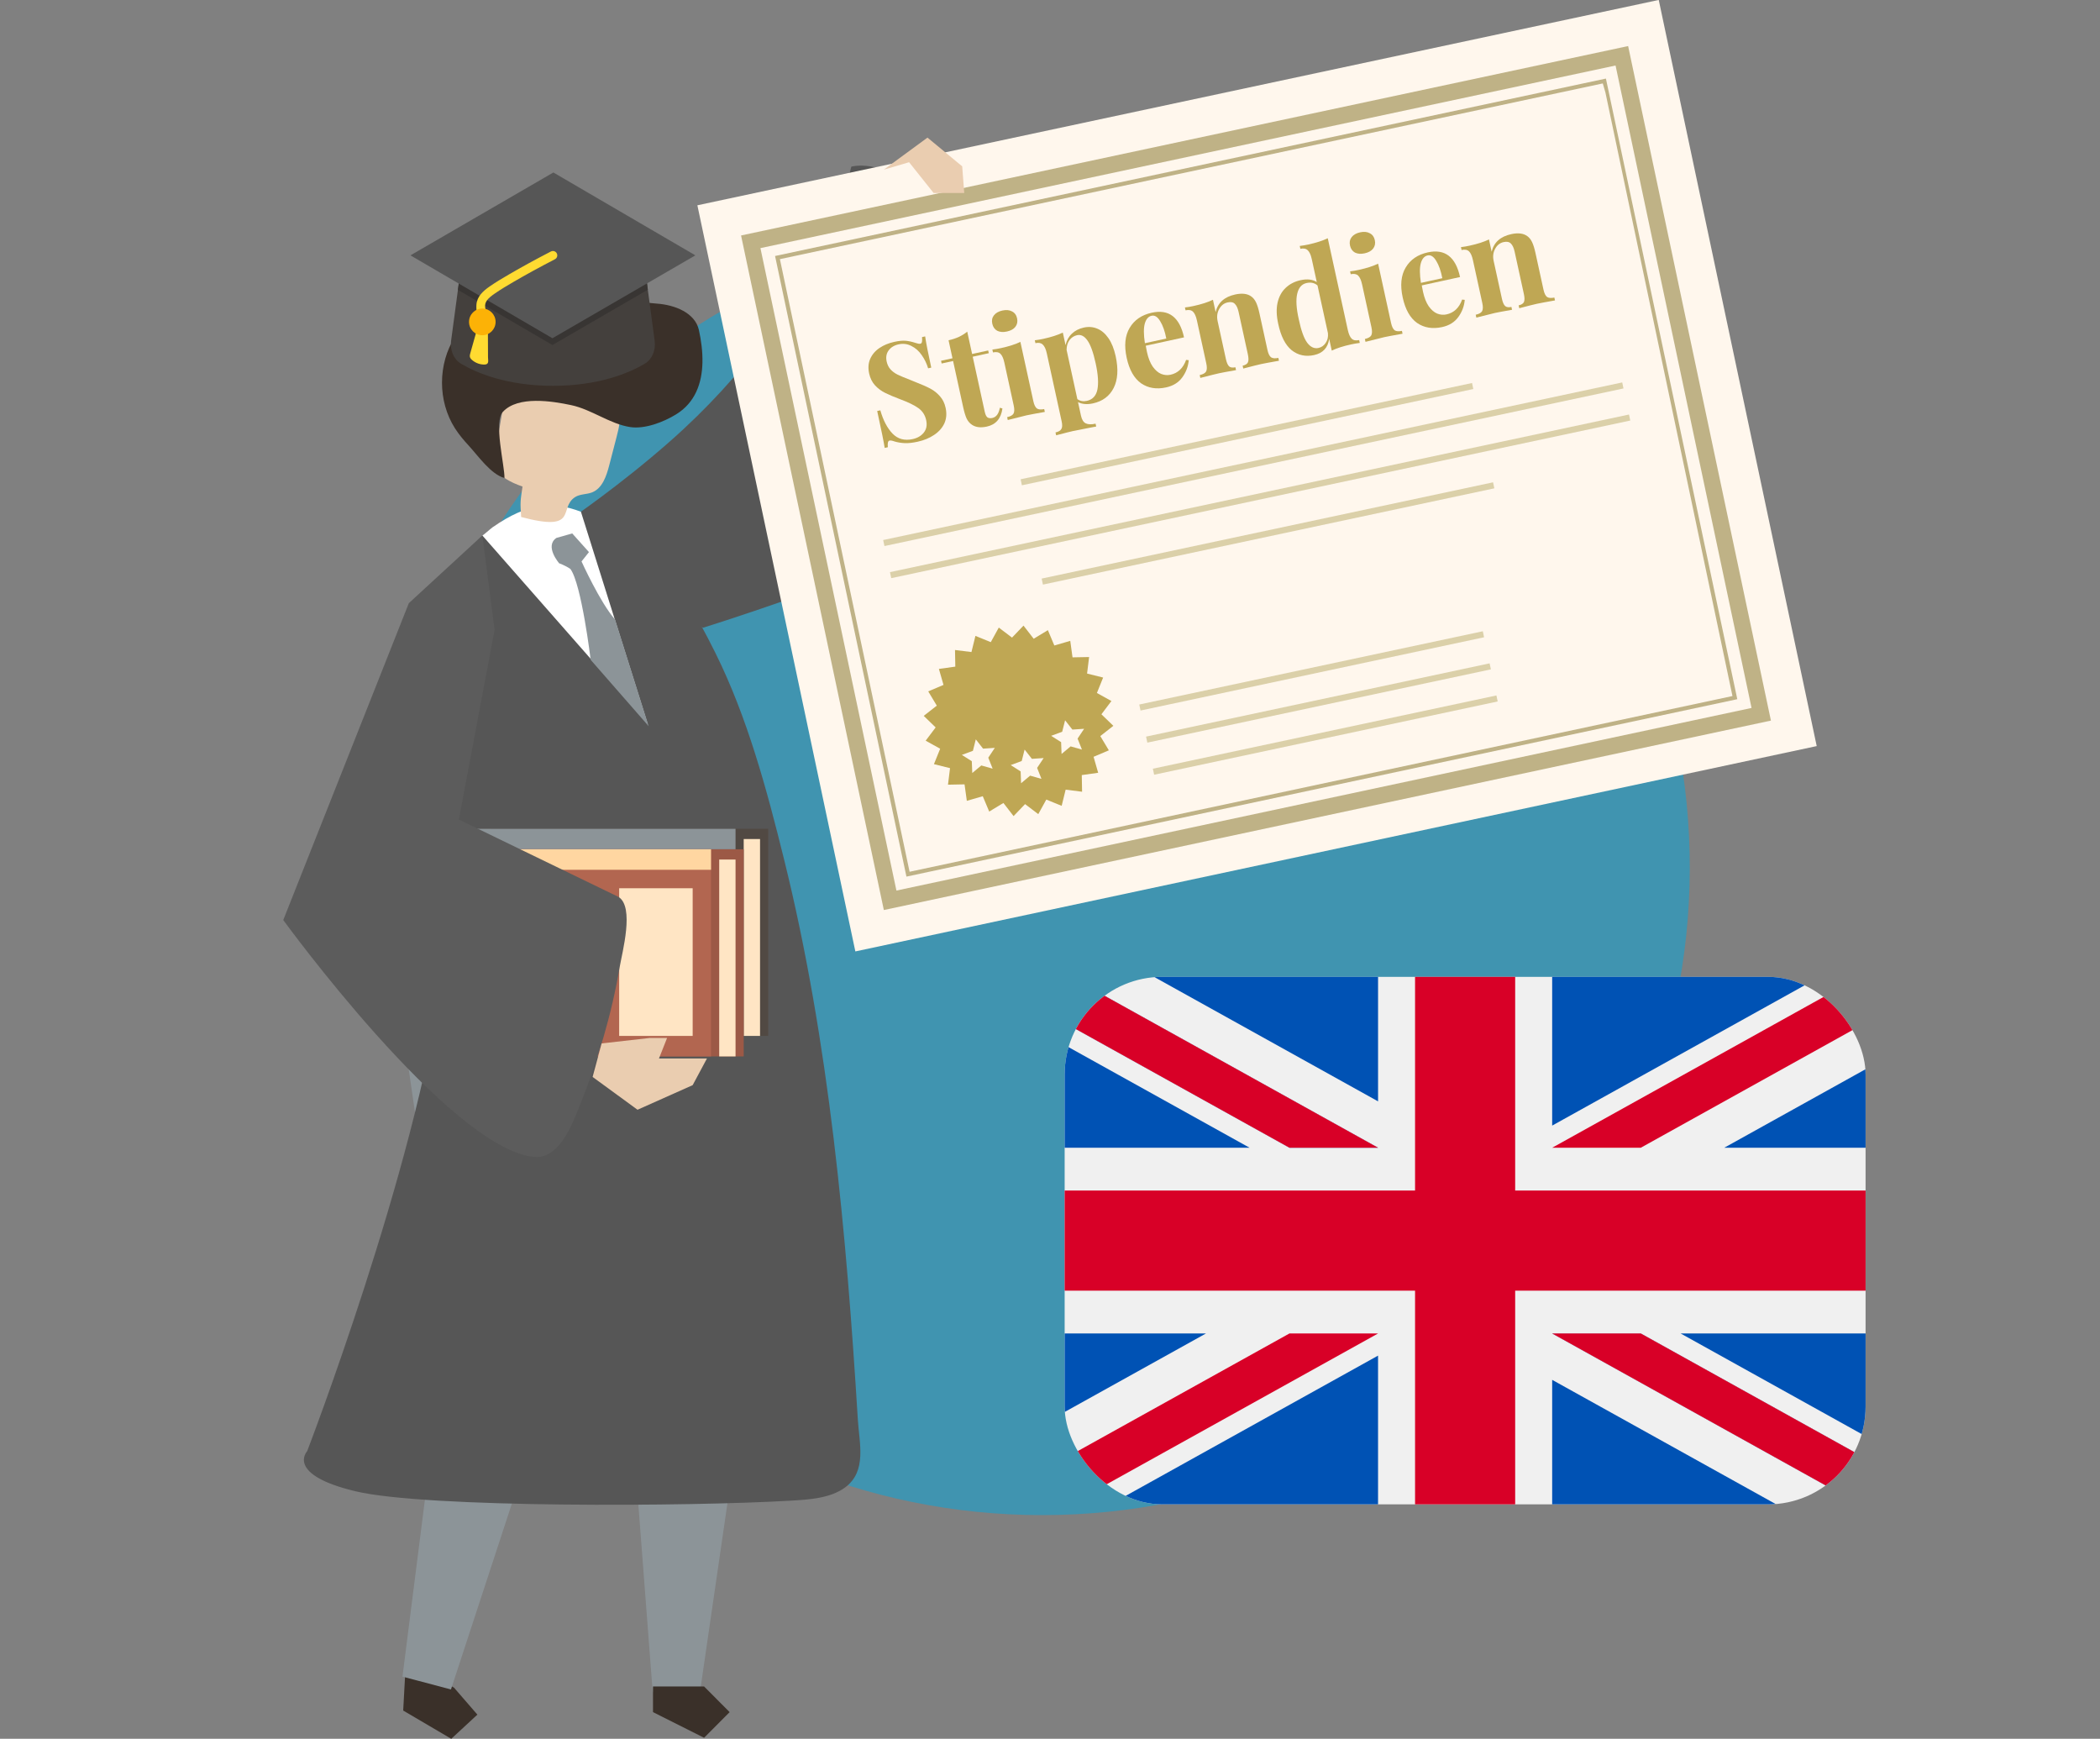 <svg width="215" height="178" viewBox="0 0 215 178" fill="none" xmlns="http://www.w3.org/2000/svg">
<rect x="0" y="0" width="215" height="178" fill="#808080" stroke="none"/>
<g clip-path="url(#clip0)">
<path opacity="0.5" d="M106.698 155.101C143.204 155.101 172.89 125.507 173.001 89C173.113 52.493 143.608 22.899 107.102 22.899C70.595 22.899 40.91 52.493 40.798 89C40.686 125.507 70.191 155.101 106.698 155.101Z" fill="#01A9E0"/>
<g clip-path="url(#clip1)">
<path d="M191 99.666H109V154.334H191V99.666Z" fill="#F0F0F0"/>
<path d="M155.125 99.666H144.875V121.874H109V132.124H144.875V154.332H155.125V132.124H191V121.874H155.125V99.666Z" fill="#D80027"/>
<path d="M172.067 136.507L191 147.025V136.507H172.067Z" fill="#0052B4"/>
<path d="M158.913 136.507L191 154.333V149.292L167.987 136.507H158.913Z" fill="#0052B4"/>
<path d="M182.453 154.333L158.913 141.254V154.333H182.453Z" fill="#0052B4"/>
<path d="M158.913 136.507L191 154.333V149.292L167.987 136.507H158.913Z" fill="#F0F0F0"/>
<path d="M158.913 136.507L191 154.333V149.292L167.987 136.507H158.913Z" fill="#D80027"/>
<path d="M123.469 136.506L109 144.545V136.506H123.469Z" fill="#0052B4"/>
<path d="M141.086 138.773V154.333H113.082L141.086 138.773Z" fill="#0052B4"/>
<path d="M132.013 136.507L109 149.292V154.333L141.087 136.507H132.013Z" fill="#D80027"/>
<path d="M127.933 117.492L109 106.974V117.492H127.933Z" fill="#0052B4"/>
<path d="M141.087 117.492L109 99.666V104.707L132.013 117.492H141.087Z" fill="#0052B4"/>
<path d="M117.547 99.666L141.087 112.745V99.666H117.547Z" fill="#0052B4"/>
<path d="M141.087 117.492L109 99.666V104.707L132.013 117.492H141.087Z" fill="#F0F0F0"/>
<path d="M141.087 117.492L109 99.666V104.707L132.013 117.492H141.087Z" fill="#D80027"/>
<path d="M176.531 117.492L191 109.454V117.492H176.531Z" fill="#0052B4"/>
<path d="M158.913 115.226V99.666H186.918L158.913 115.226Z" fill="#0052B4"/>
<path d="M167.987 117.492L191 104.707V99.666L158.913 117.492H167.987Z" fill="#D80027"/>
</g>
<path d="M58.345 53.174C58.345 53.174 63.429 49.733 68.616 45.16C84.086 31.513 87.157 17.062 87.157 17.062C87.157 17.062 89.943 16.166 94.532 19.54C99.121 22.914 106.806 41.994 106.273 47.898C105.739 53.802 71.96 64.266 71.96 64.266L58.792 54.574L58.345 53.174Z" fill="#565656"/>
<path d="M41.422 172.493L41.28 175.107L46.201 178L48.875 175.525L46.488 172.77L41.567 169.877L41.422 172.493Z" fill="#3A3029"/>
<path d="M44.151 92.382L41.107 104.393L45.719 136.05L41.206 171.634L46.171 172.948L60.177 130.211L60.487 117.341L57.184 90.879L44.151 92.382Z" fill="#8C9498"/>
<path d="M77.567 96.468L77.953 129.993L71.663 173.219H66.825L63.771 133.333L57.152 93.449L77.567 96.468Z" fill="#8C9498"/>
<path d="M66.855 172.642V175.269L72.085 177.895L74.7 175.269L72.085 172.642H66.855Z" fill="#3A3029"/>
<path d="M56.159 51.463C56.159 51.463 49.168 52.706 46.48 58.847C43.791 64.988 47.88 80.982 45.203 100.377C42.525 119.772 31.443 148.565 31.443 148.565C31.443 148.565 29.199 150.948 36.422 152.665C43.645 154.383 70.67 154.233 80.972 153.62C82.797 153.511 84.994 153.396 86.526 152.266C88.778 150.606 87.973 147.738 87.827 145.334C86.65 126.201 84.892 106.652 80.282 88.007C78.507 80.829 76.521 73.426 73.216 66.783C69.097 58.511 65.351 53.644 56.159 51.463Z" fill="#565656"/>
<path d="M50.428 53.978C50.248 54.104 49.408 54.847 49.383 54.818C49.383 54.818 65.265 72.897 66.297 74.073L59.476 52.387C56.631 51.299 54.07 51.434 50.428 53.978Z" fill="white"/>
<path d="M58.881 50.885C57.132 52.007 59.32 54.507 53.356 52.926C53.254 51.373 53.268 51.349 53.496 49.808C52.277 49.38 50.87 48.738 50.657 47.459C50.59 47.056 50.659 46.644 50.728 46.243C51.013 44.581 51.297 42.918 51.579 41.253C51.677 40.678 51.782 40.086 52.093 39.592C52.639 38.727 53.699 38.347 54.702 38.171C57.265 37.719 60.06 38.274 62.051 39.958C62.58 40.405 63.06 40.944 63.294 41.599C63.656 42.609 63.389 43.722 63.119 44.761C62.87 45.719 62.621 46.676 62.373 47.635C62.086 48.738 61.672 49.989 60.617 50.405C60.052 50.625 59.389 50.562 58.881 50.885Z" fill="#EACDB0"/>
<path d="M71.916 37.132C71.945 35.992 71.784 34.837 71.558 33.798C71.169 32.011 69.071 31.207 67.252 31.081C63.328 30.808 59.54 29.021 55.708 30.401C53.517 31.188 50.575 31.379 48.594 32.49C47.766 32.954 47.105 33.678 46.591 34.478C44.81 37.249 44.806 41.066 46.578 43.844C46.976 44.467 47.452 45.036 47.952 45.578C48.987 46.703 50.226 48.523 51.648 48.939C51.679 47.661 50.515 43.203 51.491 42.154C53.04 40.489 56.546 41.064 58.471 41.471C60.57 41.914 62.444 43.405 64.524 43.72C66.02 43.947 67.931 43.208 69.202 42.429C71.201 41.209 71.866 39.191 71.916 37.132Z" fill="#3A3029"/>
<path d="M46.185 34.875C46.054 35.859 46.445 36.787 47.212 37.241C48.765 38.158 51.863 39.496 56.605 39.496C61.346 39.496 64.446 38.158 65.998 37.241C66.765 36.787 67.156 35.859 67.024 34.875L65.851 26.139H47.358L46.185 34.875Z" fill="#44403D"/>
<path d="M46.883 29.674L47.357 26.141H65.852L66.325 29.657L56.558 35.32L46.883 29.674Z" fill="#383533"/>
<path d="M42.022 26.141L56.655 17.657L71.193 26.141L56.559 34.625L42.022 26.141Z" fill="#565656"/>
<path d="M48.971 37.22C49.19 37.293 49.42 37.329 49.648 37.316C50.102 37.293 49.962 36.876 49.962 36.546C49.962 36.258 49.96 35.969 49.96 35.681C49.958 34.99 49.956 34.3 49.951 33.609C49.949 33.075 49.97 32.599 49.82 32.084C49.757 31.868 49.696 31.665 49.671 31.465C49.602 30.898 49.951 30.539 50.62 30.073C51.262 29.628 51.952 29.219 52.552 28.87C53.852 28.112 55.245 27.35 56.812 26.54C57.032 26.426 57.118 26.158 57.005 25.937C56.892 25.717 56.624 25.631 56.405 25.744C54.824 26.561 53.42 27.329 52.105 28.096C51.492 28.452 50.781 28.872 50.114 29.336C49.464 29.788 48.831 30.355 48.776 31.203C48.739 31.78 48.877 32.355 48.848 32.928C48.827 33.355 48.837 33.733 48.72 34.14C48.536 34.789 48.354 35.437 48.17 36.084C48.082 36.393 48.038 36.588 48.294 36.821C48.488 36.999 48.72 37.134 48.971 37.22Z" fill="#FFDB31"/>
<path d="M49.38 34.318C50.131 34.318 50.74 33.706 50.74 32.952C50.74 32.197 50.131 31.585 49.38 31.585C48.628 31.585 48.019 32.197 48.019 32.952C48.019 33.706 48.628 34.318 49.38 34.318Z" fill="#FCB206"/>
<path d="M56.965 55.068L58.585 54.606L60.299 56.519L59.538 57.474C59.538 57.474 61.449 61.702 62.973 63.424L66.412 74.341L60.473 67.545C60.473 67.545 59.538 59.771 58.395 58.24C57.824 57.858 57.251 57.667 57.251 57.667C57.251 57.667 55.725 55.912 56.965 55.068Z" fill="#8C9498"/>
<path d="M169.823 -0.005L71.398 21.016L87.572 97.396L185.997 76.376L169.823 -0.005Z" fill="#FFF7ED"/>
<path d="M179.325 72.472L91.777 91.166L77.854 25.4L165.402 6.706L179.325 72.472ZM166.69 4.715L75.87 24.106L90.489 93.159L181.309 73.766L166.69 4.715Z" fill="#BFB286"/>
<path d="M164.364 9.469L177.371 71.253L93.124 89.242L79.847 26.529L164.094 8.541L164.364 9.469ZM164.416 8.043L79.352 26.206L92.802 89.739L177.866 71.576L164.416 8.043Z" fill="#BFB286"/>
<path d="M112.764 73.121L113.789 71.763L112.302 70.94L112.94 69.361L111.295 68.952L111.504 67.26L109.806 67.293L109.574 65.605L107.943 66.078L107.283 64.509L105.83 65.389L104.787 64.043L103.612 65.271L102.257 64.245L101.438 65.735L99.865 65.095L99.458 66.749L97.775 66.54L97.806 68.242L96.126 68.477L96.596 70.113L95.034 70.776L95.91 72.236L94.572 73.283L95.793 74.465L94.771 75.823L96.255 76.647L95.618 78.225L97.265 78.635L97.056 80.327L98.751 80.293L98.985 81.981L100.616 81.509L101.277 83.079L102.73 82.2L103.771 83.543L104.948 82.315L106.3 83.342L107.122 81.851L108.694 82.492L109.102 80.837L110.784 81.049L110.753 79.344L112.432 79.109L111.961 77.474L113.525 76.81L112.649 75.351L113.987 74.303L112.764 73.121Z" fill="#BFA754"/>
<path d="M105.466 79.403L104.54 80.178L104.494 78.969L103.476 78.322L104.604 77.904L104.901 76.733L105.648 77.682L106.85 77.602L106.181 78.608L106.626 79.733L105.466 79.403Z" fill="#FFF7ED"/>
<path d="M100.468 78.36L99.542 79.132L99.494 77.925L98.476 77.278L99.607 76.861L99.903 75.687L100.648 76.638L101.85 76.558L101.181 77.564L101.628 78.687L100.468 78.36Z" fill="#FFF7ED"/>
<path d="M109.611 76.407L108.685 77.182L108.637 75.972L107.619 75.326L108.748 74.908L109.045 73.737L109.791 74.686L110.993 74.606L110.324 75.611L110.77 76.735L109.611 76.407Z" fill="#FFF7ED"/>
<path d="M150.709 39.208L104.492 49.063L104.622 49.679L150.839 39.824L150.709 39.208Z" fill="#DBD0A9"/>
<path d="M152.861 49.374L106.645 59.229L106.775 59.845L152.991 49.99L152.861 49.374Z" fill="#DBD0A9"/>
<path d="M166.084 39.148L90.42 55.283L90.55 55.899L166.214 39.765L166.084 39.148Z" fill="#DBD0A9"/>
<path d="M151.812 64.621L116.639 72.121L116.769 72.737L151.942 65.237L151.812 64.621Z" fill="#DBD0A9"/>
<path d="M152.508 67.906L117.335 75.407L117.465 76.023L152.639 68.522L152.508 67.906Z" fill="#DBD0A9"/>
<path d="M153.205 71.192L118.031 78.692L118.162 79.308L153.335 71.808L153.205 71.192Z" fill="#DBD0A9"/>
<path d="M166.779 42.434L91.115 58.569L91.246 59.185L166.909 43.05L166.779 42.434Z" fill="#DBD0A9"/>
<path d="M90.487 17.367L94.957 14.088L98.511 17.027L98.72 19.756H95.584L93.075 16.607L90.487 17.367Z" fill="#EACDB0"/>
<path d="M78.65 84.841H50.219V106.046H78.65V84.841Z" fill="#514943"/>
<path d="M75.305 84.841H46.874V106.046H75.305V84.841Z" fill="#514943"/>
<path d="M75.305 84.841H46.874V86.94H75.305V84.841Z" fill="#8C9498"/>
<path d="M77.814 85.891H76.142V106.046H77.814V85.891Z" fill="#FFE5C4"/>
<path d="M73.424 88.83H65.898V103.946H73.424V88.83Z" fill="#FFE5C4"/>
<path d="M76.141 86.94H47.71V108.145H76.141V86.94Z" fill="#9C5946"/>
<path d="M72.797 86.94H44.365V108.145H72.797V86.94Z" fill="#B26650"/>
<path d="M72.797 86.94H44.365V89.04H72.797V86.94Z" fill="#FFD6A1"/>
<path d="M75.305 87.99H73.633V108.145H75.305V87.99Z" fill="#FFE5C4"/>
<path d="M70.916 90.929H63.39V106.046H70.916V90.929Z" fill="#FFE5C4"/>
<path d="M49.383 54.818L41.857 61.746L29 94.183C29 94.183 45.885 117.415 54.611 118.433C57.26 118.735 58.594 115.065 59.371 113.136C61.209 108.58 62.626 103.822 63.448 98.975C63.703 97.471 64.972 92.852 63.329 91.82L46.979 83.896L50.637 64.476L49.383 54.818Z" fill="#5C5C5C"/>
<path d="M60.672 110.245L65.271 113.604L70.916 111.085L72.379 108.355H67.466L68.296 106.256H66.525L61.598 106.814L60.672 110.245Z" fill="#EACDB0"/>
<path d="M91.551 34.998C92.035 34.892 92.431 34.854 92.74 34.884C93.048 34.914 93.371 34.985 93.707 35.096C93.822 35.13 93.92 35.157 94.003 35.178C94.094 35.197 94.168 35.2 94.224 35.188C94.308 35.17 94.363 35.109 94.389 35.006C94.413 34.893 94.416 34.727 94.397 34.507L94.718 34.437C94.808 35.07 95.016 36.136 95.343 37.633L95.022 37.703C94.875 37.209 94.654 36.756 94.359 36.343C94.074 35.928 93.724 35.619 93.309 35.417C92.902 35.204 92.466 35.148 92.001 35.25C91.545 35.35 91.202 35.561 90.97 35.885C90.746 36.197 90.682 36.572 90.777 37.009C90.848 37.334 90.98 37.603 91.173 37.814C91.365 38.025 91.609 38.206 91.905 38.356C92.199 38.496 92.644 38.681 93.24 38.912L93.753 39.121C94.382 39.364 94.883 39.586 95.258 39.786C95.633 39.987 95.958 40.247 96.233 40.567C96.515 40.876 96.708 41.268 96.811 41.742C96.942 42.337 96.898 42.873 96.68 43.349C96.461 43.816 96.108 44.21 95.623 44.531C95.147 44.849 94.588 45.079 93.946 45.219C93.425 45.333 92.982 45.381 92.618 45.363C92.253 45.345 91.91 45.289 91.587 45.194C91.354 45.108 91.181 45.078 91.07 45.102C90.986 45.12 90.932 45.186 90.908 45.298C90.882 45.401 90.878 45.563 90.897 45.783L90.576 45.853C90.485 45.259 90.229 43.999 89.808 42.074L90.129 42.004C90.422 43.031 90.84 43.827 91.382 44.391C91.922 44.945 92.606 45.132 93.434 44.951C93.936 44.841 94.321 44.616 94.587 44.275C94.854 43.934 94.932 43.512 94.823 43.01C94.709 42.489 94.444 42.079 94.028 41.78C93.611 41.481 92.99 41.179 92.163 40.872C91.525 40.631 91.01 40.413 90.616 40.216C90.222 40.02 89.879 39.763 89.585 39.447C89.29 39.122 89.09 38.718 88.984 38.234C88.862 37.676 88.899 37.176 89.094 36.733C89.297 36.279 89.616 35.908 90.049 35.618C90.483 35.328 90.984 35.122 91.551 34.998Z" fill="#BFA754"/>
<path d="M99.526 36.237L101.172 35.877L101.233 36.156L99.587 36.516L100.819 42.153C100.88 42.432 100.97 42.621 101.089 42.722C101.216 42.811 101.386 42.833 101.6 42.786C102 42.698 102.256 42.35 102.366 41.741L102.631 41.815C102.487 42.85 101.954 43.469 101.033 43.67C100.419 43.804 99.92 43.748 99.534 43.5C99.296 43.348 99.109 43.135 98.971 42.863C98.841 42.58 98.72 42.182 98.608 41.671L97.578 36.955L96.406 37.211L96.345 36.932L97.517 36.676L97.114 34.834C97.886 34.666 98.523 34.37 99.026 33.949L99.526 36.237Z" fill="#BFA754"/>
<path d="M102.626 31.788C103.016 31.702 103.345 31.733 103.611 31.88C103.884 32.015 104.057 32.25 104.13 32.585C104.203 32.919 104.145 33.21 103.955 33.456C103.773 33.691 103.486 33.851 103.095 33.936C102.705 34.022 102.373 33.997 102.099 33.862C101.834 33.715 101.664 33.474 101.591 33.139C101.518 32.805 101.572 32.52 101.755 32.285C101.945 32.039 102.235 31.873 102.626 31.788ZM105.794 41.065C105.877 41.447 106 41.697 106.163 41.818C106.333 41.927 106.581 41.946 106.906 41.875L106.97 42.168C106.032 42.334 105.409 42.45 105.102 42.517C104.814 42.581 104.172 42.74 103.175 42.997L103.111 42.704C103.446 42.631 103.663 42.51 103.763 42.342C103.861 42.165 103.868 41.886 103.784 41.504L102.824 37.109C102.73 36.682 102.597 36.384 102.424 36.217C102.251 36.05 101.997 36.004 101.663 36.077L101.599 35.784C101.902 35.747 102.194 35.698 102.473 35.637C103.301 35.456 103.965 35.242 104.467 34.996L105.794 41.065Z" fill="#BFA754"/>
<path d="M110.966 33.532C111.449 33.426 111.906 33.463 112.335 33.642C112.773 33.819 113.156 34.145 113.484 34.619C113.812 35.093 114.058 35.707 114.222 36.46C114.513 37.79 114.444 38.877 114.014 39.722C113.592 40.555 112.883 41.08 111.888 41.297C111.609 41.358 111.336 41.379 111.068 41.36C110.81 41.338 110.577 41.272 110.367 41.162L110.672 42.557C110.762 42.967 110.926 43.228 111.165 43.341C111.404 43.455 111.738 43.465 112.166 43.371L112.23 43.664L111.85 43.733C110.812 43.93 110.153 44.06 109.874 44.121C109.595 44.182 109.013 44.328 108.128 44.561L108.064 44.268C108.371 44.2 108.57 44.084 108.66 43.918C108.762 43.759 108.773 43.499 108.694 43.136L107.169 36.16C107.076 35.732 106.938 35.436 106.755 35.271C106.583 35.104 106.333 35.056 106.008 35.127L105.944 34.834C106.247 34.797 106.539 34.748 106.818 34.687C107.627 34.51 108.292 34.297 108.812 34.046L109.093 35.33C109.195 34.859 109.407 34.472 109.73 34.167C110.052 33.853 110.463 33.642 110.966 33.532ZM111.262 41.04C111.857 40.91 112.221 40.523 112.353 39.88C112.483 39.228 112.425 38.334 112.177 37.2C111.929 36.065 111.645 35.279 111.325 34.842C111.015 34.403 110.664 34.226 110.274 34.312C109.957 34.381 109.697 34.55 109.493 34.819C109.298 35.086 109.2 35.419 109.199 35.818L110.3 40.855C110.578 41.057 110.899 41.119 111.262 41.04Z" fill="#BFA754"/>
<path d="M119.837 38.362C120.599 38.195 121.132 37.689 121.434 36.843L121.704 36.872C121.65 37.517 121.428 38.106 121.038 38.64C120.655 39.162 120.105 39.502 119.389 39.658C118.403 39.874 117.549 39.734 116.827 39.239C116.112 38.732 115.62 37.865 115.352 36.637C115.077 35.382 115.18 34.355 115.658 33.559C116.135 32.753 116.89 32.237 117.922 32.011C119.671 31.629 120.771 32.471 121.222 34.536L117.302 35.392C117.323 35.534 117.366 35.754 117.431 36.051C117.565 36.665 117.761 37.158 118.018 37.531C118.284 37.902 118.572 38.151 118.883 38.278C119.202 38.403 119.52 38.431 119.837 38.362ZM117.903 32.323C117.568 32.396 117.335 32.666 117.203 33.134C117.078 33.59 117.083 34.256 117.216 35.133L119.406 34.655C119.264 33.916 119.058 33.328 118.787 32.89C118.523 32.441 118.228 32.252 117.903 32.323Z" fill="#BFA754"/>
<path d="M126.462 30.145C127.169 29.991 127.72 30.06 128.115 30.354C128.312 30.496 128.474 30.7 128.6 30.964C128.726 31.229 128.841 31.599 128.944 32.073L129.765 35.826C129.848 36.208 129.971 36.459 130.134 36.579C130.304 36.688 130.552 36.707 130.877 36.636L130.941 36.929C130.003 37.095 129.385 37.21 129.087 37.275C128.808 37.336 128.208 37.487 127.286 37.728L127.222 37.435C127.501 37.374 127.681 37.261 127.762 37.097C127.841 36.924 127.839 36.647 127.756 36.265L126.807 31.926C126.724 31.545 126.596 31.271 126.423 31.104C126.259 30.935 126.015 30.886 125.689 30.957C125.308 31.041 125.017 31.27 124.816 31.645C124.613 32.011 124.562 32.422 124.662 32.878L125.509 36.756C125.593 37.138 125.706 37.391 125.85 37.515C125.993 37.63 126.203 37.657 126.482 37.596L126.546 37.889C125.682 38.039 125.102 38.147 124.804 38.212C124.525 38.273 123.887 38.431 122.891 38.688L122.827 38.395C123.162 38.322 123.379 38.201 123.479 38.033C123.576 37.856 123.583 37.577 123.5 37.195L122.54 32.8C122.446 32.373 122.313 32.075 122.14 31.908C121.967 31.741 121.713 31.695 121.378 31.768L121.314 31.475C121.618 31.438 121.909 31.389 122.188 31.328C123.016 31.147 123.681 30.933 124.183 30.687L124.457 31.943C124.687 30.986 125.355 30.387 126.462 30.145Z" fill="#BFA754"/>
<path d="M137.99 33.78C138.084 34.208 138.217 34.505 138.39 34.672C138.563 34.839 138.817 34.886 139.151 34.813L139.215 35.106C138.921 35.141 138.63 35.19 138.341 35.253C137.513 35.434 136.849 35.647 136.347 35.893L136.085 34.694C135.951 35.6 135.438 36.151 134.545 36.346C133.671 36.537 132.904 36.373 132.245 35.854C131.593 35.324 131.132 34.416 130.861 33.131C130.682 32.312 130.661 31.596 130.8 30.98C130.946 30.354 131.221 29.851 131.625 29.47C132.036 29.078 132.544 28.816 133.149 28.684C133.828 28.535 134.382 28.599 134.813 28.875L134.295 26.503C134.201 26.076 134.063 25.779 133.881 25.614C133.708 25.448 133.459 25.4 133.133 25.471L133.069 25.178C133.373 25.141 133.665 25.092 133.944 25.031C134.753 24.854 135.418 24.64 135.938 24.39L137.99 33.78ZM134.986 35.621C135.293 35.554 135.539 35.383 135.722 35.109C135.915 34.833 135.993 34.499 135.957 34.108L134.889 29.224C134.588 28.959 134.214 28.875 133.767 28.973C133.274 29.08 132.955 29.447 132.809 30.074C132.663 30.7 132.718 31.575 132.973 32.698C133.212 33.835 133.498 34.63 133.831 35.084C134.173 35.535 134.558 35.714 134.986 35.621Z" fill="#BFA754"/>
<path d="M139.25 23.783C139.641 23.698 139.969 23.728 140.235 23.875C140.508 24.01 140.682 24.245 140.755 24.58C140.828 24.915 140.77 25.205 140.58 25.451C140.397 25.686 140.111 25.846 139.72 25.932C139.329 26.017 138.997 25.992 138.724 25.857C138.458 25.711 138.289 25.47 138.215 25.135C138.142 24.8 138.197 24.515 138.379 24.28C138.569 24.034 138.86 23.869 139.25 23.783ZM142.418 33.061C142.502 33.442 142.625 33.693 142.787 33.813C142.957 33.922 143.205 33.941 143.531 33.87L143.595 34.163C142.656 34.329 142.034 34.446 141.727 34.513C141.439 34.576 140.796 34.736 139.8 34.993L139.736 34.7C140.071 34.626 140.288 34.506 140.388 34.338C140.485 34.161 140.492 33.881 140.409 33.5L139.449 29.105C139.355 28.677 139.222 28.38 139.049 28.213C138.876 28.046 138.622 27.999 138.287 28.072L138.223 27.779C138.527 27.742 138.818 27.693 139.097 27.632C139.925 27.451 140.59 27.238 141.092 26.991L142.418 33.061Z" fill="#BFA754"/>
<path d="M148.095 32.185C148.858 32.019 149.391 31.512 149.693 30.667L149.962 30.696C149.909 31.341 149.687 31.93 149.296 32.464C148.913 32.986 148.364 33.325 147.648 33.482C146.662 33.697 145.808 33.558 145.085 33.063C144.371 32.556 143.879 31.689 143.611 30.461C143.336 29.206 143.438 28.179 143.917 27.383C144.394 26.577 145.149 26.061 146.181 25.835C147.93 25.453 149.03 26.294 149.481 28.36L145.561 29.216C145.582 29.358 145.625 29.578 145.69 29.875C145.824 30.489 146.02 30.982 146.276 31.355C146.543 31.726 146.831 31.974 147.141 32.102C147.461 32.227 147.779 32.255 148.095 32.185ZM146.161 26.147C145.827 26.22 145.593 26.49 145.462 26.957C145.337 27.413 145.341 28.08 145.475 28.957L147.665 28.479C147.523 27.74 147.317 27.151 147.046 26.714C146.782 26.265 146.487 26.076 146.161 26.147Z" fill="#BFA754"/>
<path d="M154.721 23.969C155.427 23.814 155.979 23.884 156.374 24.178C156.571 24.32 156.732 24.523 156.858 24.788C156.985 25.053 157.099 25.423 157.203 25.897L158.023 29.65C158.107 30.032 158.23 30.282 158.393 30.403C158.563 30.512 158.81 30.531 159.136 30.459L159.2 30.753C158.262 30.919 157.644 31.034 157.346 31.099C157.067 31.16 156.466 31.311 155.544 31.552L155.48 31.259C155.759 31.198 155.94 31.085 156.021 30.921C156.1 30.748 156.098 30.471 156.014 30.089L155.066 25.75C154.983 25.369 154.854 25.095 154.682 24.928C154.518 24.759 154.273 24.71 153.948 24.781C153.566 24.864 153.275 25.094 153.075 25.469C152.872 25.835 152.821 26.246 152.92 26.701L153.768 30.58C153.851 30.962 153.965 31.214 154.109 31.339C154.251 31.454 154.462 31.481 154.741 31.42L154.805 31.713C153.941 31.863 153.36 31.97 153.063 32.035C152.784 32.096 152.146 32.255 151.15 32.512L151.085 32.219C151.42 32.146 151.638 32.025 151.737 31.857C151.835 31.68 151.842 31.401 151.759 31.019L150.798 26.624C150.705 26.197 150.572 25.899 150.399 25.732C150.226 25.565 149.972 25.518 149.637 25.592L149.573 25.299C149.877 25.262 150.168 25.212 150.447 25.151C151.275 24.971 151.94 24.757 152.442 24.511L152.716 25.767C152.945 24.81 153.614 24.211 154.721 23.969Z" fill="#BFA754"/>
</g>
<defs>
<clipPath id="clip0">
<rect width="215" height="178" fill="white"/>
</clipPath>
<clipPath id="clip1">
<rect x="109" y="100" width="82" height="54" rx="10" fill="white"/>
</clipPath>
</defs>
</svg>
